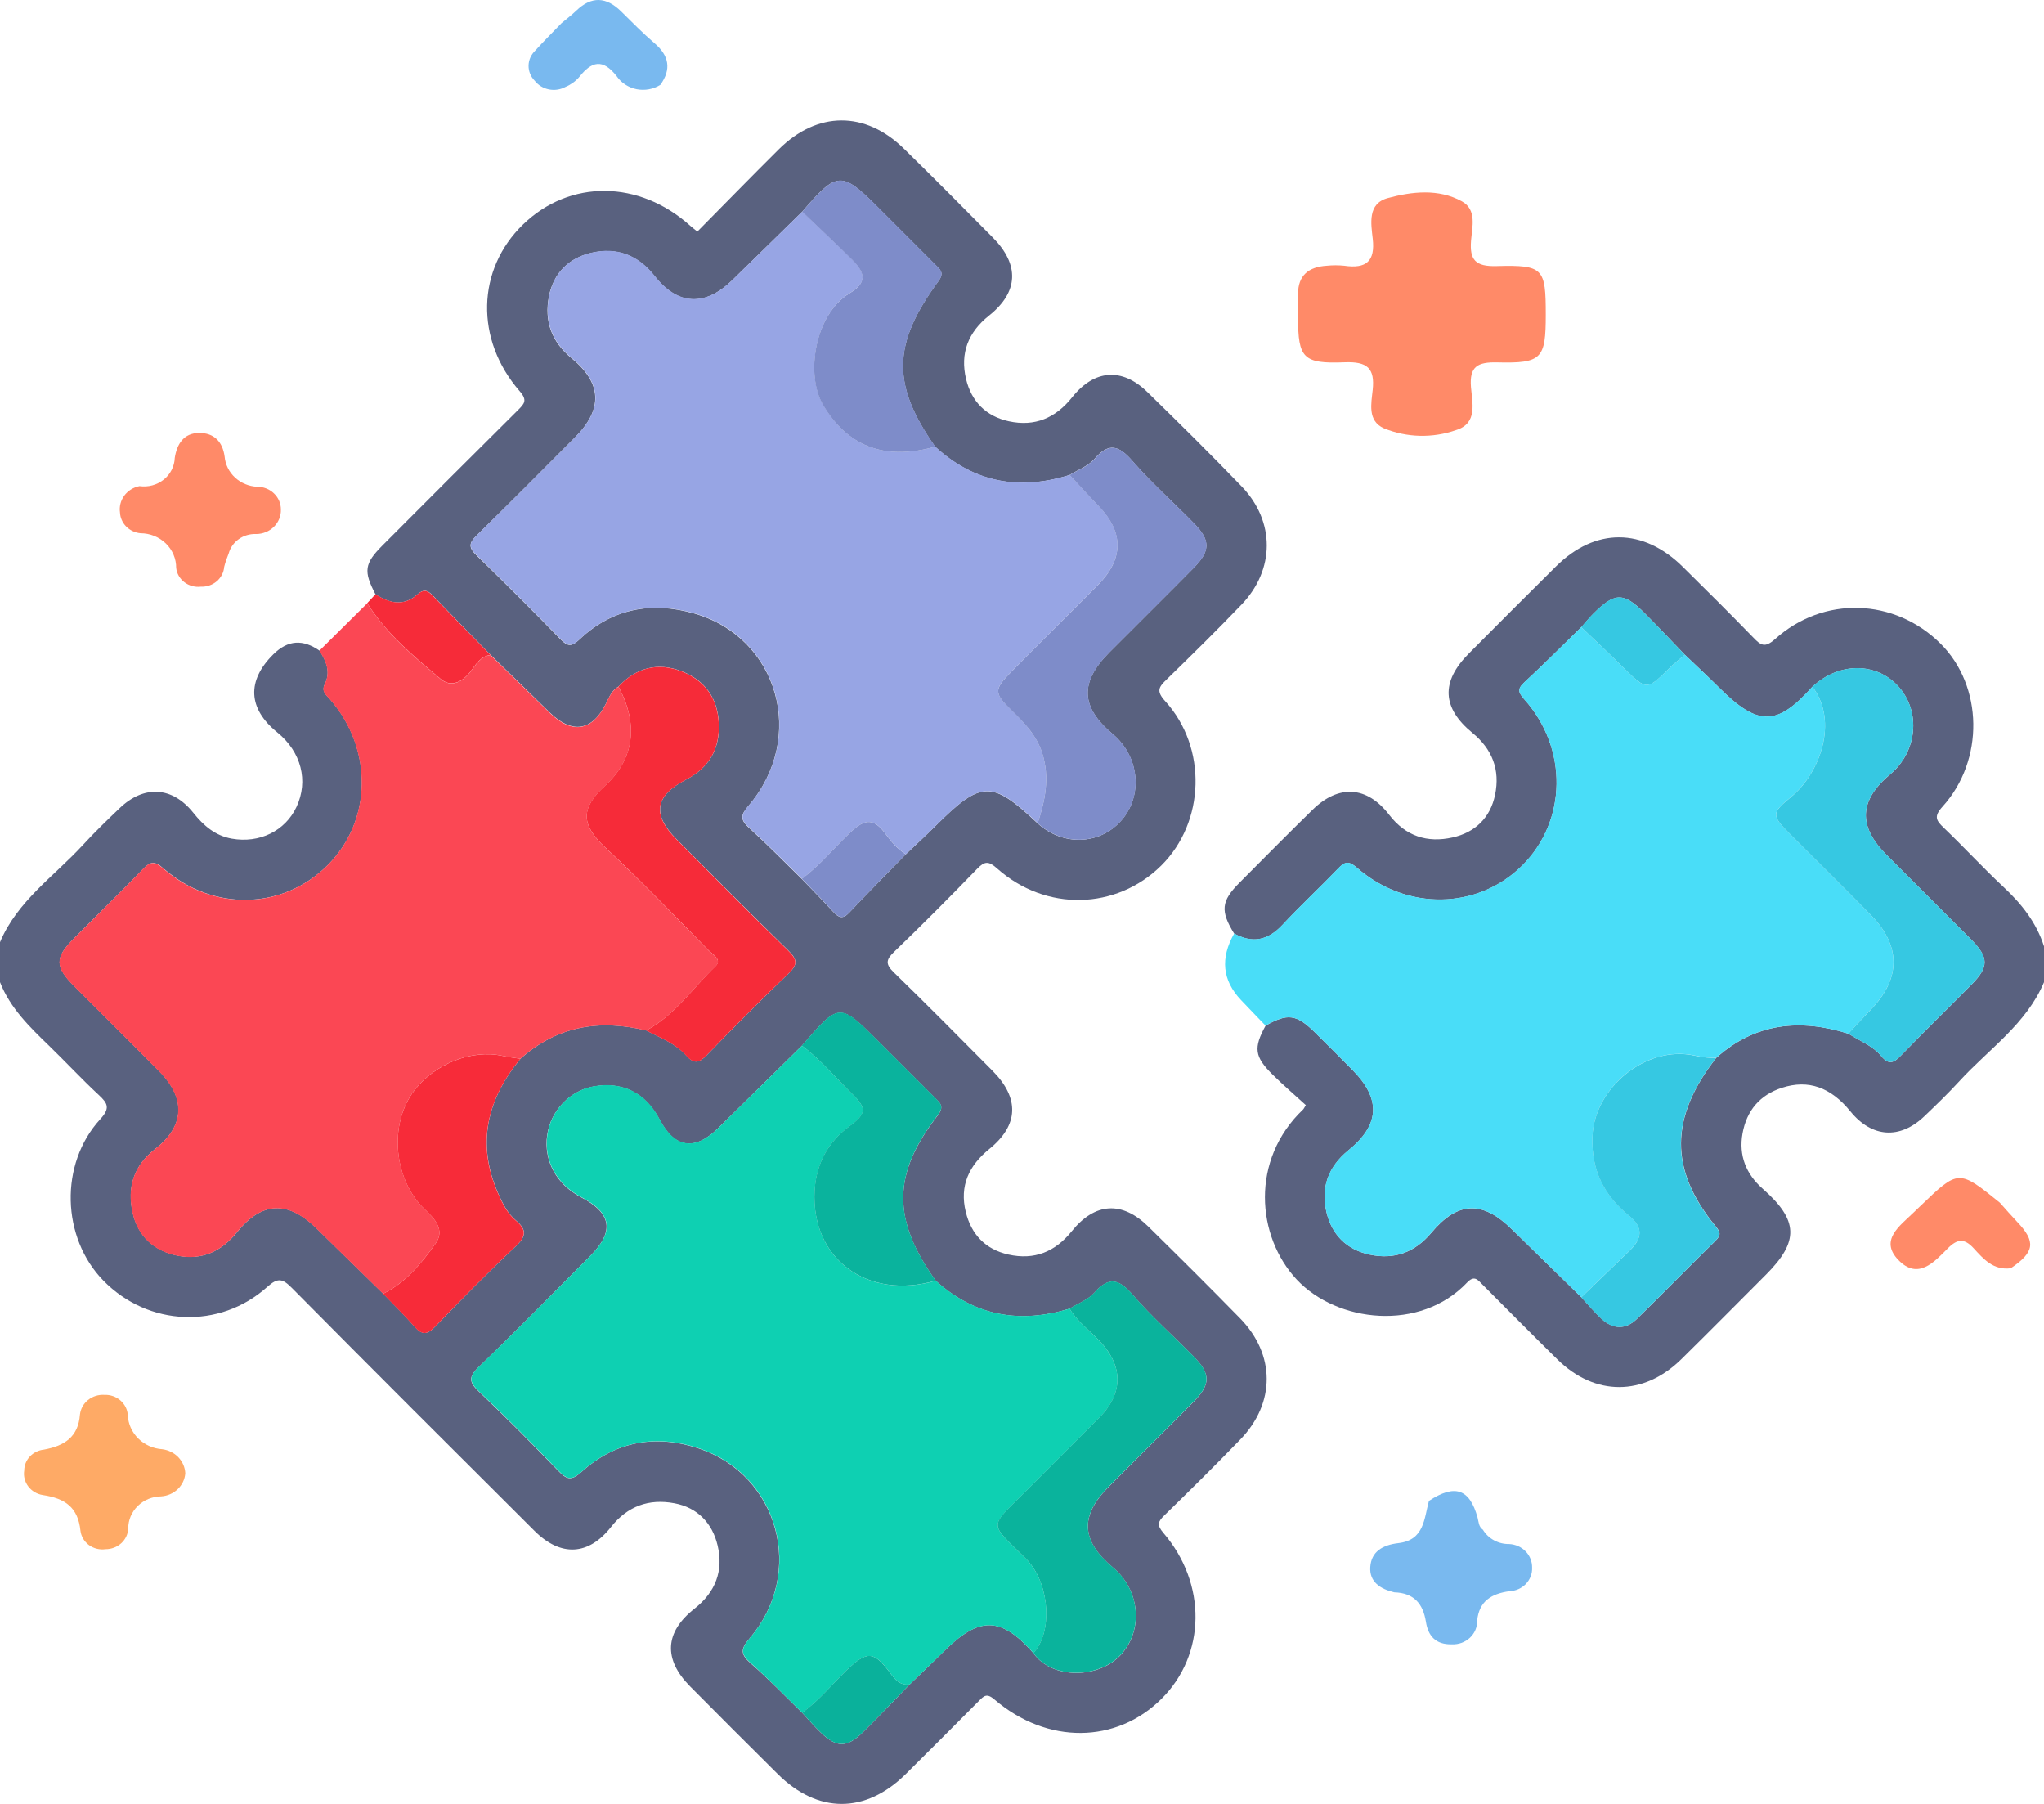 <svg width="85" height="75" viewBox="0 0 85 75" fill="none" xmlns="http://www.w3.org/2000/svg">
<path d="M57.981 66.203C57.4 66.067 56.942 65.767 56.983 65.151C57.026 64.508 57.498 64.234 58.154 64.157C59.237 64.031 59.218 63.132 59.423 62.401C60.499 61.691 61.113 61.897 61.444 63.09C61.494 63.273 61.484 63.475 61.668 63.602C61.778 63.785 61.938 63.937 62.13 64.041C62.322 64.146 62.54 64.199 62.761 64.195C63.022 64.208 63.267 64.318 63.445 64.502C63.623 64.685 63.718 64.928 63.713 65.178C63.718 65.302 63.698 65.425 63.653 65.541C63.608 65.658 63.54 65.764 63.453 65.855C63.365 65.946 63.259 66.019 63.142 66.071C63.024 66.123 62.898 66.152 62.768 66.157C62.018 66.262 61.51 66.571 61.428 67.378C61.432 67.51 61.407 67.641 61.356 67.764C61.304 67.886 61.227 67.997 61.129 68.09C61.03 68.182 60.913 68.254 60.785 68.302C60.656 68.349 60.518 68.37 60.381 68.365C59.693 68.382 59.388 68.006 59.297 67.428C59.179 66.688 58.808 66.228 57.981 66.203Z" fill="#79B9EF"/>
<path d="M83.616 52.731C82.89 52.82 82.483 52.344 82.078 51.902C81.688 51.475 81.395 51.502 80.996 51.906C80.433 52.475 79.756 53.229 78.945 52.387C78.151 51.564 78.995 50.977 79.568 50.421C79.664 50.327 79.762 50.235 79.859 50.142C81.448 48.617 81.448 48.617 83.163 50.003C83.403 50.27 83.638 50.542 83.886 50.803C84.672 51.63 84.613 52.059 83.616 52.731Z" fill="#FF8A68"/>
<path d="M7.705 61.254C7.687 61.504 7.574 61.739 7.388 61.916C7.202 62.093 6.955 62.198 6.693 62.214C6.329 62.22 5.982 62.363 5.728 62.613C5.473 62.862 5.331 63.198 5.333 63.547C5.323 63.78 5.219 64.001 5.042 64.162C4.865 64.323 4.629 64.412 4.385 64.41C4.264 64.427 4.141 64.42 4.023 64.39C3.905 64.36 3.794 64.308 3.697 64.237C3.6 64.165 3.519 64.076 3.459 63.974C3.399 63.872 3.36 63.76 3.346 63.643C3.244 62.679 2.721 62.298 1.779 62.158C1.536 62.119 1.319 61.991 1.175 61.8C1.03 61.609 0.97 61.372 1.007 61.139C1.008 60.922 1.092 60.714 1.244 60.554C1.395 60.394 1.603 60.293 1.827 60.27C2.682 60.113 3.255 59.745 3.325 58.809C3.353 58.574 3.473 58.358 3.662 58.207C3.851 58.055 4.094 57.979 4.34 57.994C4.585 57.984 4.824 58.067 5.006 58.224C5.189 58.382 5.299 58.601 5.315 58.836C5.329 59.2 5.484 59.546 5.749 59.808C6.014 60.07 6.37 60.229 6.75 60.254C7.006 60.287 7.242 60.405 7.417 60.588C7.591 60.771 7.694 61.006 7.705 61.254Z" fill="#FEAA66"/>
<path d="M23.351 0.962C23.556 0.789 23.772 0.627 23.964 0.442C24.602 -0.172 25.215 -0.132 25.83 0.474C26.284 0.921 26.73 1.379 27.215 1.793C27.829 2.317 27.925 2.879 27.461 3.527C27.317 3.618 27.155 3.68 26.986 3.711C26.817 3.742 26.643 3.741 26.474 3.708C26.305 3.674 26.145 3.609 26.003 3.516C25.86 3.423 25.738 3.304 25.644 3.166C25.062 2.424 24.604 2.547 24.087 3.2C23.936 3.378 23.742 3.518 23.523 3.609C23.313 3.725 23.066 3.764 22.829 3.717C22.592 3.67 22.381 3.542 22.236 3.356C22.07 3.187 21.978 2.963 21.98 2.731C21.983 2.499 22.08 2.276 22.25 2.111C22.603 1.718 22.983 1.345 23.351 0.962Z" fill="#79B9EF"/>
<path d="M5.8 20.212C5.978 20.237 6.16 20.227 6.334 20.18C6.508 20.133 6.669 20.052 6.808 19.941C6.947 19.83 7.059 19.693 7.138 19.537C7.217 19.382 7.261 19.212 7.267 19.039C7.356 18.465 7.639 18.002 8.284 18C8.897 17.998 9.256 18.359 9.341 18.983C9.37 19.315 9.523 19.624 9.773 19.855C10.022 20.086 10.351 20.222 10.697 20.238C10.826 20.238 10.954 20.262 11.074 20.31C11.194 20.357 11.302 20.427 11.393 20.515C11.485 20.602 11.557 20.706 11.607 20.821C11.656 20.936 11.681 21.058 11.681 21.182C11.685 21.315 11.662 21.447 11.612 21.57C11.562 21.694 11.487 21.806 11.39 21.902C11.294 21.997 11.179 22.073 11.052 22.124C10.924 22.176 10.787 22.203 10.649 22.203C10.391 22.192 10.138 22.267 9.93 22.414C9.723 22.561 9.575 22.771 9.51 23.01C9.435 23.191 9.372 23.376 9.323 23.565C9.306 23.797 9.194 24.013 9.013 24.168C8.831 24.322 8.594 24.402 8.351 24.392C8.23 24.406 8.108 24.396 7.991 24.364C7.874 24.333 7.764 24.279 7.669 24.207C7.574 24.134 7.494 24.044 7.435 23.942C7.376 23.84 7.339 23.728 7.326 23.612C7.328 23.424 7.291 23.237 7.217 23.063C7.143 22.888 7.034 22.729 6.896 22.595C6.758 22.461 6.594 22.355 6.413 22.281C6.232 22.208 6.037 22.17 5.841 22.17C5.615 22.148 5.404 22.049 5.248 21.891C5.092 21.733 5 21.527 4.99 21.309C4.954 21.062 5.018 20.811 5.168 20.607C5.319 20.403 5.544 20.262 5.8 20.212Z" fill="#FF8A68"/>
<path d="M64.281 13.089C64.281 14.912 64.119 15.112 62.273 15.067C61.437 15.045 61.103 15.243 61.17 16.091C61.221 16.738 61.465 17.602 60.551 17.881C59.577 18.224 58.502 18.198 57.547 17.806C56.859 17.493 57.026 16.773 57.084 16.211C57.178 15.314 56.867 15.024 55.91 15.063C54.186 15.133 53.982 14.881 53.98 13.212C53.98 12.884 53.983 12.556 53.98 12.228C53.976 11.457 54.411 11.094 55.18 11.048C55.419 11.024 55.659 11.024 55.898 11.048C56.829 11.185 57.188 10.85 57.086 9.93C57.015 9.301 56.862 8.467 57.708 8.236C58.714 7.962 59.82 7.837 60.788 8.368C61.428 8.719 61.218 9.441 61.174 10.003C61.111 10.799 61.349 11.089 62.236 11.063C64.185 11.01 64.281 11.151 64.281 13.089Z" fill="#FF8A68"/>
<path d="M15.615 24.71C15.11 23.747 15.15 23.433 15.91 22.672C17.785 20.792 19.662 18.913 21.546 17.044C21.805 16.785 21.942 16.643 21.614 16.267C19.741 14.119 19.821 11.197 21.754 9.329C23.697 7.451 26.582 7.478 28.704 9.387C28.786 9.46 28.875 9.526 28.999 9.628C30.128 8.487 31.248 7.338 32.386 6.208C33.989 4.617 35.983 4.606 37.594 6.186C38.839 7.405 40.067 8.641 41.291 9.88C42.407 11.011 42.354 12.146 41.13 13.121C40.262 13.812 39.919 14.683 40.173 15.756C40.397 16.697 41.008 17.309 41.955 17.515C43.029 17.75 43.899 17.38 44.583 16.52C45.506 15.36 46.655 15.27 47.709 16.296C49.035 17.59 50.354 18.893 51.638 20.228C53.033 21.679 53.022 23.686 51.627 25.139C50.613 26.197 49.568 27.225 48.517 28.247C48.198 28.557 48.063 28.723 48.453 29.15C50.215 31.086 50.113 34.179 48.291 35.986C46.423 37.838 43.485 37.909 41.468 36.11C41.114 35.794 40.953 35.794 40.634 36.123C39.501 37.296 38.347 38.451 37.172 39.584C36.835 39.909 36.824 40.092 37.167 40.426C38.555 41.776 39.919 43.152 41.28 44.526C42.405 45.661 42.363 46.78 41.143 47.769C40.291 48.46 39.895 49.303 40.162 50.391C40.393 51.327 40.979 51.944 41.933 52.159C43.011 52.402 43.879 52.048 44.568 51.192C45.533 49.993 46.66 49.922 47.753 50.997C49.035 52.258 50.31 53.524 51.567 54.809C53.039 56.313 53.046 58.329 51.585 59.842C50.547 60.917 49.484 61.966 48.415 63.008C48.149 63.267 48.103 63.408 48.377 63.729C50.195 65.844 50.15 68.785 48.309 70.623C46.425 72.504 43.551 72.537 41.355 70.659C41.039 70.386 40.919 70.504 40.714 70.712C39.7 71.731 38.686 72.751 37.663 73.762C35.987 75.417 34.006 75.413 32.335 73.751C31.12 72.543 29.902 71.333 28.698 70.114C27.582 68.988 27.637 67.862 28.879 66.884C29.758 66.192 30.095 65.302 29.84 64.247C29.619 63.327 29.008 62.678 28.043 62.499C26.982 62.3 26.092 62.619 25.406 63.49C24.472 64.676 23.319 64.736 22.227 63.648C18.856 60.291 15.489 56.931 12.142 53.552C11.757 53.163 11.56 53.103 11.115 53.504C9.131 55.285 6.161 55.148 4.301 53.245C2.557 51.462 2.464 48.393 4.166 46.535C4.589 46.075 4.487 45.876 4.104 45.522C3.394 44.864 2.736 44.152 2.041 43.48C1.231 42.696 0.423 41.915 0 40.834C0 40.28 0 39.727 0 39.174C0.719 37.46 2.249 36.435 3.449 35.13C3.934 34.601 4.452 34.101 4.97 33.606C5.986 32.63 7.159 32.694 8.036 33.789C8.463 34.325 8.945 34.745 9.64 34.869C10.789 35.072 11.859 34.55 12.328 33.553C12.839 32.466 12.527 31.258 11.529 30.449C10.307 29.457 10.26 28.303 11.363 27.208C11.98 26.595 12.602 26.579 13.286 27.05C13.57 27.482 13.762 27.935 13.508 28.444C13.355 28.752 13.57 28.891 13.731 29.077C15.531 31.15 15.48 34.13 13.618 35.98C11.75 37.834 8.855 37.904 6.798 36.106C6.437 35.789 6.256 35.809 5.944 36.135C5.005 37.11 4.031 38.053 3.077 39.015C2.271 39.825 2.276 40.188 3.104 41.017C4.275 42.192 5.454 43.358 6.621 44.537C7.735 45.661 7.69 46.811 6.455 47.769C5.558 48.466 5.284 49.367 5.516 50.413C5.733 51.386 6.393 52.004 7.376 52.203C8.394 52.406 9.209 52.032 9.855 51.232C10.889 49.951 11.969 49.902 13.156 51.063C14.083 51.971 15.009 52.878 15.936 53.785C16.374 54.24 16.828 54.683 17.242 55.159C17.554 55.517 17.773 55.49 18.097 55.156C19.192 54.026 20.29 52.9 21.439 51.825C21.9 51.393 21.909 51.126 21.442 50.73C21.105 50.444 20.901 50.035 20.722 49.63C19.806 47.559 20.248 45.71 21.645 44.017C23.17 42.654 24.937 42.369 26.874 42.842C27.454 43.15 28.091 43.378 28.538 43.884C28.857 44.245 29.072 44.201 29.391 43.871C30.504 42.723 31.629 41.584 32.786 40.48C33.189 40.097 33.158 39.887 32.778 39.515C31.215 37.995 29.685 36.444 28.144 34.902C27.108 33.865 27.226 33.088 28.536 32.409C29.499 31.911 29.944 31.128 29.893 30.057C29.842 29.013 29.302 28.278 28.348 27.909C27.354 27.524 26.46 27.756 25.723 28.542C25.439 28.699 25.335 28.984 25.2 29.252C24.627 30.396 23.797 30.53 22.867 29.63C22.044 28.831 21.224 28.028 20.403 27.227C19.595 26.4 18.783 25.577 17.982 24.743C17.769 24.522 17.605 24.493 17.362 24.71C16.786 25.227 16.195 25.084 15.615 24.71ZM33.355 71.207C33.614 71.486 33.862 71.776 34.137 72.039C34.797 72.672 35.219 72.672 35.886 72.019C36.547 71.371 37.183 70.696 37.829 70.032C38.301 69.577 38.777 69.127 39.242 68.665C40.727 67.187 41.619 67.201 42.974 68.729C43.731 69.827 45.705 69.813 46.631 68.778C47.556 67.745 47.399 66.101 46.281 65.17C44.959 64.068 44.897 63.032 46.093 61.829C47.277 60.634 48.479 59.455 49.659 58.258C50.345 57.561 50.343 57.119 49.661 56.424C48.811 55.557 47.897 54.749 47.104 53.836C46.54 53.185 46.121 53.052 45.511 53.747C45.252 54.041 44.829 54.194 44.479 54.411C42.411 55.041 40.541 54.723 38.912 53.249C37.092 50.701 37.099 48.816 38.996 46.373C39.286 45.999 39.089 45.856 38.874 45.641C38.095 44.864 37.318 44.084 36.536 43.307C34.903 41.679 34.903 41.679 33.342 43.484C32.18 44.626 31.022 45.772 29.858 46.911C28.882 47.867 28.056 47.738 27.427 46.546C26.845 45.44 25.889 44.96 24.689 45.17C23.702 45.342 22.9 46.181 22.754 47.19C22.601 48.258 23.135 49.24 24.16 49.776C25.437 50.444 25.561 51.196 24.545 52.218C23.004 53.767 21.475 55.327 19.901 56.842C19.467 57.26 19.513 57.477 19.921 57.864C21.043 58.931 22.132 60.032 23.208 61.145C23.549 61.497 23.739 61.597 24.178 61.201C25.585 59.931 27.246 59.623 29.043 60.218C32.388 61.325 33.497 65.402 31.173 68.117C30.796 68.557 30.783 68.771 31.208 69.147C31.956 69.796 32.645 70.515 33.355 71.207ZM33.358 8.805C32.39 9.752 31.425 10.699 30.458 11.644C29.32 12.754 28.191 12.712 27.219 11.478C26.524 10.597 25.636 10.268 24.58 10.515C23.653 10.732 23.024 11.349 22.829 12.312C22.621 13.347 22.936 14.212 23.764 14.889C25.032 15.929 25.083 17.006 23.914 18.183C22.55 19.557 21.183 20.927 19.801 22.283C19.502 22.575 19.485 22.765 19.792 23.066C20.981 24.223 22.157 25.393 23.312 26.584C23.615 26.896 23.779 26.887 24.096 26.588C25.464 25.294 27.097 25 28.866 25.506C32.373 26.509 33.55 30.672 31.124 33.504C30.801 33.882 30.768 34.072 31.14 34.411C31.894 35.097 32.609 35.827 33.34 36.541C33.776 36.997 34.221 37.444 34.648 37.909C34.872 38.154 35.047 38.23 35.312 37.946C36.085 37.128 36.877 36.329 37.663 35.522C38.081 35.126 38.507 34.736 38.914 34.329C40.806 32.444 41.24 32.433 43.146 34.23C44.187 35.179 45.699 35.139 46.606 34.139C47.541 33.11 47.392 31.46 46.279 30.526C44.931 29.398 44.886 28.373 46.135 27.119C47.304 25.944 48.483 24.781 49.648 23.601C50.336 22.904 50.339 22.464 49.657 21.765C48.807 20.896 47.892 20.088 47.096 19.172C46.533 18.526 46.119 18.374 45.508 19.084C45.252 19.38 44.827 19.533 44.477 19.75C42.394 20.402 40.517 20.075 38.887 18.573C37.072 15.986 37.094 14.318 39.027 11.683C39.284 11.334 39.087 11.199 38.894 11.006C38.115 10.223 37.333 9.444 36.552 8.664C34.993 7.099 34.816 7.106 33.358 8.805Z" fill="#59617F"/>
<path d="M51.322 38.815C50.744 37.875 50.781 37.468 51.538 36.706C52.552 35.687 53.564 34.664 54.591 33.66C55.669 32.607 56.844 32.675 57.768 33.875C58.458 34.773 59.357 35.054 60.406 34.819C61.34 34.611 61.974 34.005 62.173 33.045C62.388 32.007 62.056 31.147 61.232 30.472C59.966 29.434 59.913 28.348 61.073 27.18C62.281 25.963 63.492 24.751 64.71 23.545C66.341 21.93 68.333 21.939 69.98 23.567C70.963 24.538 71.946 25.512 72.909 26.505C73.217 26.824 73.385 26.956 73.812 26.574C75.833 24.755 78.793 24.864 80.701 26.764C82.468 28.525 82.53 31.605 80.781 33.536C80.404 33.95 80.515 34.116 80.841 34.425C81.68 35.229 82.468 36.085 83.315 36.877C84.068 37.578 84.683 38.355 85 39.344C85 39.841 85 40.339 85 40.837C84.265 42.576 82.707 43.616 81.489 44.943C81.022 45.452 80.524 45.934 80.024 46.41C79.005 47.383 77.841 47.301 76.951 46.209C76.132 45.202 75.198 44.872 74.109 45.224C73.181 45.523 72.635 46.175 72.464 47.122C72.298 48.04 72.61 48.815 73.301 49.423C74.788 50.733 74.828 51.605 73.44 52.994C72.267 54.169 71.1 55.348 69.918 56.511C68.349 58.054 66.326 58.056 64.765 56.52C63.72 55.494 62.689 54.452 61.655 53.414C61.456 53.215 61.314 53.001 61.006 53.326C59.06 55.379 55.605 54.994 53.925 53.2C52.251 51.41 51.981 48.22 54.197 46.12C54.215 46.102 54.224 46.078 54.303 45.947C53.856 45.538 53.373 45.124 52.922 44.68C52.165 43.932 52.123 43.567 52.63 42.644C53.544 42.122 53.909 42.169 54.669 42.912C55.2 43.434 55.727 43.961 56.249 44.492C57.436 45.693 57.387 46.762 56.072 47.828C55.235 48.507 54.919 49.381 55.162 50.401C55.381 51.319 55.981 51.947 56.942 52.16C57.985 52.388 58.841 52.067 59.521 51.257C60.619 49.947 61.639 49.901 62.868 51.107C63.831 52.051 64.796 52.994 65.761 53.936C66.04 54.237 66.301 54.556 66.602 54.832C67.078 55.27 67.603 55.292 68.072 54.835C69.175 53.759 70.25 52.655 71.351 51.576C71.592 51.339 71.53 51.209 71.337 50.974C69.416 48.633 69.434 46.465 71.368 43.985C72.995 42.525 74.857 42.346 76.867 42.978C77.33 43.277 77.872 43.474 78.228 43.906C78.554 44.301 78.76 44.189 79.063 43.874C80.024 42.881 81.018 41.919 81.987 40.934C82.718 40.195 82.711 39.806 81.961 39.051C80.792 37.875 79.612 36.709 78.441 35.532C77.254 34.337 77.314 33.271 78.614 32.184C79.723 31.257 79.884 29.614 78.97 28.569C78.051 27.523 76.486 27.514 75.368 28.554C73.894 30.2 73.113 30.206 71.495 28.596C71.027 28.131 70.543 27.682 70.067 27.226C69.518 26.656 68.973 26.078 68.415 25.516C67.514 24.609 67.16 24.614 66.246 25.53C66.073 25.702 65.921 25.895 65.759 26.076C64.971 26.844 64.194 27.625 63.388 28.372C63.083 28.656 63.145 28.802 63.401 29.089C65.214 31.129 65.163 34.12 63.315 35.974C61.464 37.826 58.498 37.886 56.426 36.076C56.085 35.779 55.924 35.824 55.649 36.109C54.886 36.906 54.073 37.656 53.323 38.463C52.718 39.107 52.081 39.231 51.322 38.815Z" fill="#59617F"/>
<path d="M76.863 42.977C74.853 42.346 72.991 42.523 71.364 43.983C71.061 43.986 70.769 43.95 70.468 43.884C68.471 43.444 66.306 45.213 66.224 47.238C66.166 48.636 66.702 49.7 67.747 50.543C68.356 51.034 68.285 51.492 67.78 51.983C67.107 52.634 66.432 53.284 65.759 53.935C64.794 52.992 63.829 52.05 62.866 51.105C61.637 49.899 60.617 49.944 59.519 51.255C58.839 52.065 57.983 52.386 56.94 52.158C55.979 51.948 55.379 51.319 55.16 50.399C54.917 49.379 55.231 48.505 56.07 47.826C57.385 46.76 57.434 45.691 56.247 44.49C55.725 43.961 55.198 43.432 54.667 42.91C53.91 42.167 53.544 42.123 52.628 42.643C52.287 42.286 51.942 41.935 51.605 41.576C50.83 40.755 50.74 39.842 51.324 38.811C52.083 39.227 52.721 39.101 53.319 38.461C54.071 37.654 54.881 36.904 55.645 36.107C55.919 35.82 56.081 35.775 56.422 36.074C58.494 37.884 61.462 37.824 63.311 35.972C65.162 34.121 65.213 31.127 63.397 29.087C63.141 28.8 63.078 28.654 63.384 28.371C64.192 27.623 64.967 26.842 65.755 26.074C66.333 26.627 66.915 27.172 67.484 27.731C68.48 28.716 68.473 28.718 69.443 27.76C69.638 27.568 69.857 27.402 70.065 27.222C70.541 27.678 71.025 28.127 71.493 28.592C73.111 30.203 73.892 30.196 75.367 28.55C76.476 30.008 75.668 32.154 74.492 33.123C73.677 33.793 73.651 33.886 74.406 34.645C75.535 35.778 76.675 36.897 77.795 38.039C79.052 39.32 79.052 40.663 77.819 41.952C77.498 42.291 77.182 42.634 76.863 42.977Z" fill="#49DDF8"/>
<path d="M26.869 42.845C24.932 42.372 23.166 42.657 21.641 44.02C21.397 43.98 21.149 43.953 20.908 43.9C19.589 43.611 18.074 44.252 17.251 45.307C16.118 46.757 16.403 49.091 17.663 50.281C18.072 50.668 18.522 51.133 18.108 51.71C17.519 52.529 16.872 53.323 15.929 53.79C15.002 52.883 14.077 51.976 13.149 51.069C11.963 49.907 10.884 49.956 9.848 51.237C9.202 52.038 8.387 52.411 7.369 52.208C6.386 52.011 5.724 51.394 5.51 50.418C5.277 49.372 5.552 48.471 6.448 47.774C7.681 46.814 7.726 45.666 6.614 44.542C5.448 43.363 4.268 42.197 3.097 41.022C2.271 40.193 2.264 39.83 3.07 39.02C4.024 38.06 4.998 37.115 5.937 36.139C6.249 35.814 6.431 35.794 6.791 36.111C8.85 37.909 11.743 37.839 13.612 35.985C15.473 34.137 15.524 31.157 13.725 29.082C13.563 28.896 13.348 28.755 13.501 28.449C13.756 27.94 13.563 27.487 13.28 27.055C13.944 26.398 14.608 25.741 15.272 25.082C16.067 26.352 17.204 27.299 18.331 28.239C18.761 28.598 19.228 28.356 19.549 27.949C19.786 27.648 19.963 27.294 20.399 27.237C21.22 28.038 22.039 28.841 22.863 29.64C23.792 30.54 24.622 30.407 25.196 29.261C25.331 28.994 25.435 28.708 25.718 28.551C26.546 30.089 26.402 31.533 25.16 32.673C24.149 33.6 24.135 34.281 25.185 35.255C26.659 36.624 28.051 38.086 29.468 39.518C29.641 39.693 30.044 39.901 29.754 40.177C28.806 41.077 28.067 42.21 26.869 42.845Z" fill="#FB4754"/>
<path d="M20.398 27.231C19.962 27.288 19.785 27.642 19.548 27.943C19.227 28.35 18.76 28.591 18.331 28.233C17.204 27.29 16.064 26.346 15.271 25.076C15.387 24.952 15.499 24.83 15.615 24.706C16.195 25.082 16.786 25.224 17.357 24.715C17.6 24.498 17.764 24.527 17.977 24.748C18.778 25.58 19.59 26.403 20.398 27.231Z" fill="#F62B39"/>
<path d="M38.894 18.569C40.523 20.069 42.401 20.398 44.484 19.746C44.878 20.168 45.263 20.6 45.666 21.014C46.746 22.12 46.746 23.226 45.641 24.337C44.453 25.531 43.253 26.717 42.066 27.914C41.327 28.66 41.329 28.81 42.057 29.522C42.593 30.044 43.105 30.567 43.344 31.314C43.662 32.319 43.468 33.27 43.153 34.224C41.247 32.427 40.813 32.44 38.921 34.323C38.513 34.73 38.086 35.117 37.67 35.516C37.338 35.306 37.086 35.02 36.855 34.704C36.362 34.027 36.005 34.009 35.381 34.591C34.697 35.233 34.111 35.974 33.347 36.533C32.616 35.821 31.901 35.089 31.146 34.403C30.774 34.064 30.808 33.874 31.131 33.496C33.557 30.664 32.379 26.498 28.873 25.498C27.102 24.994 25.468 25.288 24.102 26.58C23.786 26.881 23.622 26.887 23.319 26.576C22.163 25.385 20.986 24.215 19.799 23.058C19.489 22.757 19.509 22.567 19.808 22.275C21.189 20.921 22.557 19.549 23.921 18.175C25.09 16.998 25.039 15.921 23.77 14.881C22.943 14.204 22.628 13.339 22.836 12.303C23.029 11.341 23.66 10.726 24.587 10.507C25.641 10.259 26.531 10.587 27.226 11.469C28.198 12.704 29.327 12.746 30.465 11.635C31.432 10.691 32.397 9.744 33.364 8.797C34.06 9.463 34.764 10.118 35.445 10.797C36.025 11.374 36.034 11.764 35.341 12.184C33.871 13.076 33.497 15.587 34.232 16.83C35.184 18.452 36.667 19.197 38.894 18.569Z" fill="#97A5E4"/>
<path d="M38.914 53.246C40.543 54.72 42.412 55.038 44.481 54.408C44.794 54.943 45.296 55.302 45.714 55.74C46.715 56.786 46.73 57.917 45.717 58.943C44.707 59.965 43.684 60.974 42.671 61.992C41.13 63.541 41.092 63.257 42.611 64.755C42.671 64.813 42.73 64.87 42.783 64.934C43.669 65.978 43.764 67.881 42.976 68.728C41.621 67.202 40.729 67.189 39.244 68.664C38.779 69.127 38.303 69.576 37.831 70.032C37.444 70.085 37.236 69.852 37.028 69.569C36.342 68.633 36.052 68.629 35.208 69.443C34.595 70.034 34.059 70.709 33.358 71.209C32.647 70.516 31.956 69.797 31.215 69.14C30.79 68.764 30.803 68.549 31.18 68.109C33.504 65.394 32.395 61.315 29.05 60.211C27.255 59.618 25.592 59.925 24.184 61.193C23.746 61.589 23.556 61.49 23.215 61.138C22.137 60.025 21.05 58.923 19.927 57.857C19.52 57.47 19.474 57.253 19.907 56.835C21.479 55.319 23.011 53.76 24.552 52.211C25.568 51.189 25.444 50.437 24.167 49.769C23.142 49.233 22.608 48.251 22.761 47.182C22.907 46.171 23.708 45.333 24.696 45.162C25.898 44.952 26.854 45.434 27.434 46.538C28.063 47.731 28.888 47.859 29.865 46.904C31.029 45.764 32.189 44.618 33.349 43.477C34.13 44.054 34.746 44.804 35.436 45.477C36.063 46.087 36.032 46.306 35.319 46.831C34.416 47.494 33.942 48.415 33.88 49.503C33.714 52.339 36.074 54.074 38.914 53.246Z" fill="#0ED0B2"/>
<path d="M42.973 68.725C43.763 67.878 43.666 65.975 42.781 64.931C42.727 64.869 42.665 64.812 42.608 64.752C41.089 63.254 41.127 63.537 42.668 61.989C43.681 60.971 44.704 59.962 45.714 58.94C46.727 57.913 46.714 56.783 45.711 55.736C45.293 55.301 44.791 54.94 44.478 54.405C44.828 54.188 45.251 54.035 45.51 53.741C46.121 53.046 46.537 53.179 47.104 53.829C47.898 54.743 48.81 55.553 49.661 56.418C50.342 57.113 50.345 57.555 49.658 58.252C48.478 59.451 47.276 60.63 46.092 61.823C44.897 63.026 44.959 64.062 46.28 65.163C47.398 66.095 47.555 67.739 46.63 68.772C45.705 69.809 43.728 69.823 42.973 68.725Z" fill="#0AB39C"/>
<path d="M43.152 34.228C43.467 33.275 43.662 32.323 43.343 31.319C43.106 30.569 42.592 30.049 42.057 29.527C41.328 28.815 41.326 28.666 42.066 27.919C43.252 26.72 44.452 25.536 45.641 24.341C46.743 23.231 46.745 22.127 45.665 21.018C45.262 20.605 44.877 20.173 44.483 19.75C44.833 19.534 45.258 19.381 45.514 19.085C46.125 18.377 46.539 18.527 47.102 19.173C47.898 20.087 48.813 20.896 49.663 21.766C50.345 22.463 50.342 22.903 49.654 23.602C48.49 24.781 47.31 25.945 46.141 27.12C44.892 28.374 44.937 29.399 46.285 30.527C47.398 31.461 47.547 33.109 46.612 34.14C45.707 35.135 44.193 35.177 43.152 34.228Z" fill="#7E8CC9"/>
<path d="M26.869 42.845C28.067 42.21 28.806 41.077 29.753 40.172C30.043 39.896 29.64 39.688 29.468 39.513C28.051 38.081 26.661 36.619 25.184 35.25C24.135 34.276 24.148 33.595 25.16 32.668C26.402 31.529 26.546 30.082 25.718 28.546C26.455 27.761 27.349 27.526 28.343 27.913C29.297 28.283 29.837 29.015 29.889 30.062C29.939 31.13 29.494 31.913 28.532 32.413C27.221 33.093 27.104 33.869 28.14 34.907C29.678 36.449 31.21 38.002 32.773 39.52C33.154 39.891 33.185 40.101 32.782 40.484C31.624 41.586 30.499 42.727 29.386 43.876C29.067 44.203 28.852 44.25 28.534 43.889C28.087 43.38 27.449 43.15 26.869 42.845Z" fill="#F62B39"/>
<path d="M15.93 53.791C16.873 53.324 17.519 52.532 18.108 51.711C18.522 51.134 18.073 50.669 17.663 50.282C16.401 49.09 16.118 46.758 17.251 45.309C18.075 44.256 19.589 43.612 20.908 43.902C21.149 43.955 21.397 43.983 21.641 44.021C20.246 45.714 19.801 47.563 20.718 49.634C20.897 50.041 21.101 50.448 21.437 50.733C21.904 51.129 21.895 51.397 21.435 51.828C20.286 52.904 19.186 54.03 18.092 55.16C17.769 55.494 17.548 55.521 17.238 55.163C16.822 54.689 16.368 54.247 15.93 53.791Z" fill="#F72B39"/>
<path d="M38.913 53.244C36.073 54.072 33.716 52.337 33.875 49.501C33.937 48.415 34.411 47.495 35.314 46.829C36.027 46.304 36.058 46.085 35.431 45.475C34.743 44.802 34.125 44.052 33.344 43.475C34.904 41.669 34.904 41.669 36.538 43.298C37.317 44.076 38.094 44.855 38.876 45.632C39.093 45.849 39.287 45.992 38.997 46.364C37.1 48.811 37.094 50.696 38.913 53.244Z" fill="#0AB39D"/>
<path d="M38.894 18.571C36.667 19.199 35.183 18.453 34.227 16.836C33.49 15.593 33.866 13.082 35.336 12.19C36.029 11.77 36.02 11.38 35.44 10.803C34.758 10.126 34.054 9.469 33.359 8.803C34.818 7.104 34.995 7.097 36.56 8.661C37.342 9.442 38.123 10.221 38.902 11.004C39.093 11.197 39.29 11.332 39.035 11.681C37.1 14.316 37.078 15.984 38.894 18.571Z" fill="#7E8CC9"/>
<path d="M33.344 36.536C34.105 35.977 34.694 35.235 35.378 34.594C36.002 34.01 36.359 34.029 36.852 34.706C37.083 35.021 37.335 35.308 37.667 35.519C36.881 36.326 36.087 37.123 35.316 37.944C35.048 38.227 34.876 38.151 34.652 37.906C34.227 37.439 33.782 36.992 33.344 36.536Z" fill="#7E8CC9"/>
<path d="M33.355 71.207C34.055 70.707 34.593 70.033 35.206 69.442C36.05 68.628 36.337 68.632 37.026 69.568C37.234 69.851 37.442 70.084 37.829 70.03C37.183 70.694 36.548 71.369 35.886 72.017C35.219 72.672 34.794 72.67 34.137 72.037C33.862 71.776 33.617 71.484 33.355 71.207Z" fill="#0AB19B"/>
<path d="M76.862 42.976C77.181 42.635 77.498 42.29 77.821 41.954C79.054 40.664 79.054 39.321 77.797 38.04C76.677 36.898 75.536 35.779 74.407 34.646C73.653 33.89 73.679 33.794 74.494 33.124C75.669 32.155 76.477 30.009 75.368 28.551C76.486 27.514 78.051 27.52 78.97 28.567C79.884 29.611 79.722 31.252 78.613 32.182C77.312 33.27 77.254 34.337 78.441 35.529C79.61 36.706 80.792 37.872 81.96 39.049C82.711 39.803 82.715 40.195 81.987 40.931C81.015 41.916 80.021 42.876 79.063 43.872C78.76 44.186 78.554 44.299 78.228 43.903C77.867 43.469 77.325 43.274 76.862 42.976Z" fill="#36C8E2"/>
<path d="M65.757 53.939C66.432 53.288 67.107 52.64 67.778 51.988C68.285 51.499 68.353 51.038 67.745 50.547C66.698 49.702 66.164 48.64 66.222 47.242C66.304 45.218 68.471 43.448 70.465 43.888C70.766 43.955 71.058 43.99 71.362 43.988C69.427 46.468 69.409 48.636 71.331 50.977C71.523 51.211 71.585 51.344 71.344 51.578C70.244 52.658 69.168 53.762 68.066 54.837C67.596 55.295 67.072 55.273 66.596 54.835C66.297 54.556 66.036 54.238 65.757 53.939Z" fill="#36C8E2"/>
<path d="M70.064 27.222C69.856 27.401 69.637 27.567 69.442 27.76C68.475 28.718 68.481 28.715 67.483 27.731C66.914 27.169 66.332 26.625 65.754 26.074C65.915 25.89 66.068 25.7 66.241 25.527C67.155 24.611 67.509 24.605 68.41 25.514C68.97 26.074 69.515 26.651 70.064 27.222Z" fill="#36C8E2"/>
</svg>
